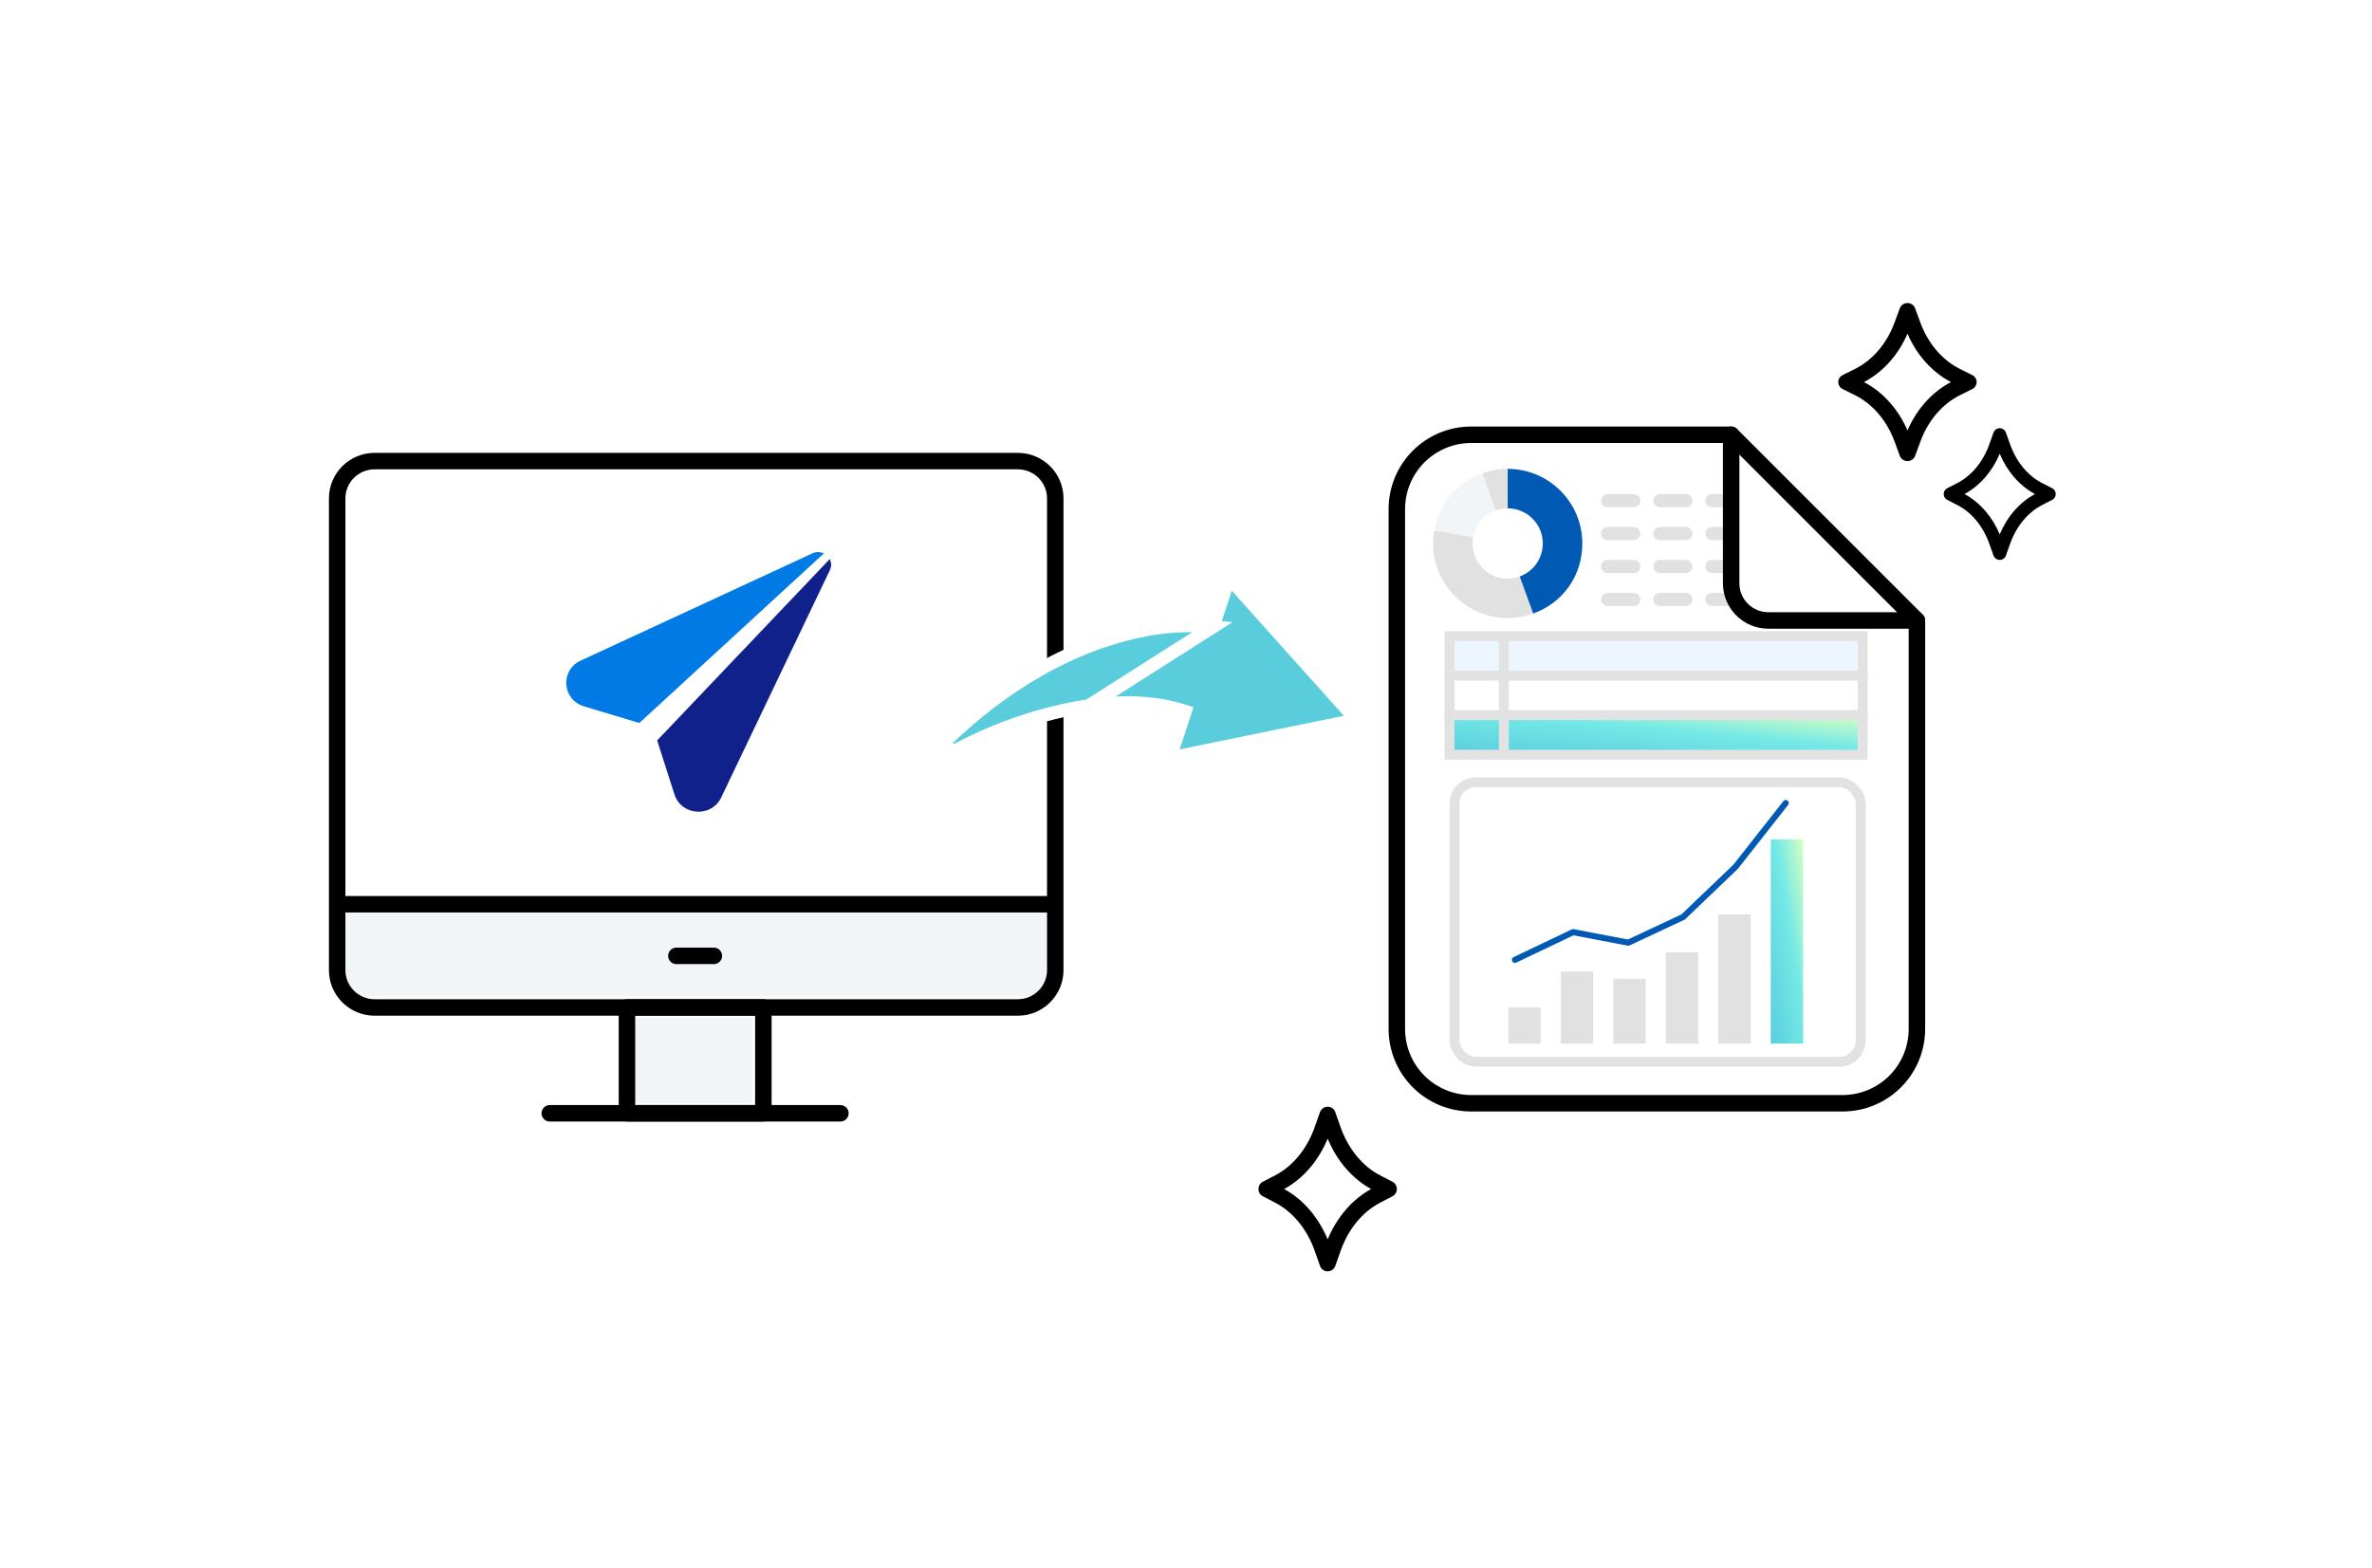 <svg width="360" height="238" viewBox="0 0 360 238" fill="none" xmlns="http://www.w3.org/2000/svg">
<rect width="360" height="238" fill="white"/>
<g clip-path="url(#clip0_8008_8650)">
<rect x="95.721" y="154.5" width="18.471" height="13.011" fill="#F2F5F7"/>
<path d="M115.854 152.938H95.155V169.004H115.854V152.938Z" stroke="black" stroke-width="2.5" stroke-linecap="round" stroke-linejoin="round"/>
<rect x="52.26" y="72.1" width="107.567" height="62.884" fill="white"/>
<path d="M83.441 169.004H127.549" stroke="black" stroke-width="2.5" stroke-linecap="round" stroke-linejoin="round"/>
<rect x="51.173" y="138.236" width="107.567" height="13.011" fill="#F2F5F7"/>
<path d="M154.466 69.996H56.864C53.721 69.996 51.173 72.529 51.173 75.654V147.281C51.173 150.406 53.721 152.939 56.864 152.939H154.466C157.609 152.939 160.158 150.406 160.158 147.281V75.654C160.158 72.529 157.609 69.996 154.466 69.996Z" stroke="black" stroke-width="2.5" stroke-linecap="round" stroke-linejoin="round"/>
<path d="M51.681 137.272H159.32" stroke="black" stroke-width="2.5" stroke-linecap="round" stroke-linejoin="round"/>
<path d="M102.654 145.105H108.346" stroke="black" stroke-width="2.5" stroke-linecap="round" stroke-linejoin="round"/>
<path d="M99.737 112.402L102.367 120.609C103.407 123.854 107.983 124.156 109.454 121.07L125.954 86.543C126.036 86.372 126.097 86.189 126.125 85.995C126.182 85.593 126.105 85.207 125.93 84.869L99.737 112.402Z" fill="#10218B"/>
<path d="M88.631 107.225L97.031 109.758L125.037 84.011C124.85 83.923 124.655 83.852 124.435 83.824C124.025 83.768 123.627 83.844 123.281 84.015L123.208 84.046L88.123 100.29C84.982 101.745 85.307 106.223 88.631 107.225Z" fill="#007AE4"/>
</g>
<path d="M279.655 167.482H223.276C220.285 167.482 217.417 166.294 215.303 164.18C213.188 162.065 212 159.197 212 156.206V77.276C212 74.285 213.188 71.417 215.303 69.303C217.417 67.188 220.285 66 223.276 66H262.741L290.931 94.189V156.206C290.931 159.197 289.743 162.065 287.628 164.18C285.513 166.294 282.645 167.482 279.655 167.482Z" fill="white" stroke="black" stroke-width="2.5" stroke-linecap="round" stroke-linejoin="round"/>
<path d="M233.834 152.938H228.923V158.425H233.834V152.938Z" fill="#E1E1E1"/>
<path d="M241.8 147.488H236.889V158.426H241.8V147.488Z" fill="#E1E1E1"/>
<path d="M249.765 148.579H244.854V158.429H249.765V148.579Z" fill="#E1E1E1"/>
<path d="M257.729 144.57H252.817V158.422H257.729V144.57Z" fill="#E1E1E1"/>
<path d="M265.697 138.816H260.785V158.428H265.697V138.816Z" fill="#E1E1E1"/>
<path d="M273.663 127.424H268.751V158.424H273.663V127.424Z" fill="url(#paint0_linear_8008_8650)"/>
<path d="M229.916 146.175C229.744 146.175 229.578 146.077 229.5 145.91C229.391 145.678 229.491 145.401 229.72 145.292L238.552 141.085C238.64 141.042 238.739 141.03 238.834 141.048L247.063 142.623L255.192 138.811L263.082 131.259L270.669 121.611C270.826 121.411 271.115 121.377 271.315 121.536C271.515 121.695 271.547 121.986 271.39 122.188L263.784 131.861C263.771 131.877 263.756 131.894 263.74 131.908L255.772 139.536C255.736 139.57 255.694 139.598 255.65 139.619L247.319 143.527C247.232 143.567 247.134 143.579 247.04 143.561L238.813 141.988L230.116 146.129C230.053 146.159 229.986 146.173 229.919 146.173L229.916 146.175Z" fill="#005AB4"/>
<rect x="220.75" y="118.75" width="61.644" height="42.427" rx="3.25" stroke="#E2E2E2" stroke-width="1.5"/>
<rect x="220.5" y="97.07" width="61.695" height="15.473" stroke="#E2E2E2"/>
<rect x="220" y="96.57" width="62.695" height="6" fill="#EDF6FF" stroke="#E2E2E2" stroke-width="1.5"/>
<rect x="220" y="102.57" width="62.695" height="6" fill="white" stroke="#E2E2E2" stroke-width="1.5"/>
<rect x="220" y="108.57" width="62.695" height="6" fill="url(#paint1_linear_8008_8650)" stroke="#E2E2E2" stroke-width="1.5"/>
<path d="M228.242 96.57L228.242 114" stroke="#E2E2E2" stroke-width="1.5"/>
<path d="M228.827 82.502L224.955 71.863C226.259 71.388 227.439 71.18 228.829 71.18V82.502H228.827Z" fill="#E1E1E1"/>
<path d="M228.827 82.504L217.678 80.538C218.4 76.436 221.041 73.289 224.955 71.865L228.829 82.506L228.827 82.504Z" fill="#F2F5F7"/>
<path d="M228.827 82.502L232.7 93.143C226.823 95.282 220.327 92.253 218.188 86.376C217.476 84.418 217.315 82.588 217.677 80.536L228.828 82.502H228.827Z" fill="#E1E1E1"/>
<path d="M228.826 82.502V71.18C235.08 71.18 240.149 76.249 240.149 82.502C240.149 87.361 237.263 91.48 232.698 93.143L228.824 82.502H228.826Z" fill="#005AB4"/>
<path d="M232.592 86.275C234.675 84.192 234.675 80.814 232.592 78.731C230.509 76.647 227.131 76.647 225.048 78.731C222.964 80.814 222.964 84.192 225.048 86.275C227.131 88.359 230.509 88.359 232.592 86.275Z" fill="white"/>
<g clip-path="url(#clip1_8008_8650)">
<path fill-rule="evenodd" clip-rule="evenodd" d="M243 76C243 75.448 243.448 75 244 75H247.955C248.507 75 248.955 75.448 248.955 76C248.955 76.552 248.507 77 247.955 77H244C243.448 77 243 76.552 243 76ZM250.909 76C250.909 75.448 251.357 75 251.909 75H255.864C256.416 75 256.864 75.448 256.864 76C256.864 76.552 256.416 77 255.864 77H251.909C251.357 77 250.909 76.552 250.909 76ZM258.818 76C258.818 75.448 259.266 75 259.818 75H263.773C264.325 75 264.773 75.448 264.773 76C264.773 76.552 264.325 77 263.773 77H259.818C259.266 77 258.818 76.552 258.818 76ZM266.727 76C266.727 75.448 267.175 75 267.727 75H271.682C272.234 75 272.682 75.448 272.682 76C272.682 76.552 272.234 77 271.682 77H267.727C267.175 77 266.727 76.552 266.727 76Z" fill="#E1E1E1"/>
<path fill-rule="evenodd" clip-rule="evenodd" d="M243 81C243 80.448 243.448 80 244 80H247.955C248.507 80 248.955 80.448 248.955 81C248.955 81.552 248.507 82 247.955 82H244C243.448 82 243 81.552 243 81ZM250.909 81C250.909 80.448 251.357 80 251.909 80H255.864C256.416 80 256.864 80.448 256.864 81C256.864 81.552 256.416 82 255.864 82H251.909C251.357 82 250.909 81.552 250.909 81ZM258.818 81C258.818 80.448 259.266 80 259.818 80H263.773C264.325 80 264.773 80.448 264.773 81C264.773 81.552 264.325 82 263.773 82H259.818C259.266 82 258.818 81.552 258.818 81ZM266.727 81C266.727 80.448 267.175 80 267.727 80H271.682C272.234 80 272.682 80.448 272.682 81C272.682 81.552 272.234 82 271.682 82H267.727C267.175 82 266.727 81.552 266.727 81Z" fill="#E1E1E1"/>
<path fill-rule="evenodd" clip-rule="evenodd" d="M243 86C243 85.448 243.448 85 244 85H247.955C248.507 85 248.955 85.448 248.955 86C248.955 86.552 248.507 87 247.955 87H244C243.448 87 243 86.552 243 86ZM250.909 86C250.909 85.448 251.357 85 251.909 85H255.864C256.416 85 256.864 85.448 256.864 86C256.864 86.552 256.416 87 255.864 87H251.909C251.357 87 250.909 86.552 250.909 86ZM258.818 86C258.818 85.448 259.266 85 259.818 85H263.773C264.325 85 264.773 85.448 264.773 86C264.773 86.552 264.325 87 263.773 87H259.818C259.266 87 258.818 86.552 258.818 86ZM266.727 86C266.727 85.448 267.175 85 267.727 85H271.682C272.234 85 272.682 85.448 272.682 86C272.682 86.552 272.234 87 271.682 87H267.727C267.175 87 266.727 86.552 266.727 86Z" fill="#E1E1E1"/>
<path fill-rule="evenodd" clip-rule="evenodd" d="M243 91C243 90.448 243.448 90 244 90H247.955C248.507 90 248.955 90.448 248.955 91C248.955 91.552 248.507 92 247.955 92H244C243.448 92 243 91.552 243 91ZM250.909 91C250.909 90.448 251.357 90 251.909 90H255.864C256.416 90 256.864 90.448 256.864 91C256.864 91.552 256.416 92 255.864 92H251.909C251.357 92 250.909 91.552 250.909 91ZM258.818 91C258.818 90.448 259.266 90 259.818 90H263.773C264.325 90 264.773 90.448 264.773 91C264.773 91.552 264.325 92 263.773 92H259.818C259.266 92 258.818 91.552 258.818 91ZM266.727 91C266.727 90.448 267.175 90 267.727 90H271.682C272.234 90 272.682 90.448 272.682 91C272.682 91.552 272.234 92 271.682 92H267.727C267.175 92 266.727 91.552 266.727 91Z" fill="#E1E1E1"/>
</g>
<path d="M262.74 66V88.552C262.74 90.047 263.334 91.481 264.392 92.538C265.449 93.596 266.883 94.189 268.378 94.189H290.93" stroke="black" stroke-width="2.5" stroke-linecap="round" stroke-linejoin="round"/>
<g clip-path="url(#clip2_8008_8650)">
<path d="M201.5 191.76L200.692 189.476C199.426 185.883 197.07 183.022 194.112 181.482L192.231 180.504L194.112 179.525C197.07 177.986 199.426 175.125 200.692 171.531L201.5 169.247L202.307 171.531C203.573 175.125 205.929 177.986 208.887 179.525L210.772 180.504L208.887 181.482C205.929 183.022 203.573 185.883 202.307 189.476L201.5 191.76Z" fill="white"/>
<path d="M191.664 181.603L193.545 182.581C196.186 183.953 198.357 186.553 199.534 189.89L200.341 192.174C200.515 192.669 200.979 192.996 201.5 192.996C202.021 192.996 202.481 192.665 202.658 192.174L203.466 189.89C204.64 186.557 206.814 183.953 209.451 182.581L211.336 181.603C211.741 181.393 212 180.964 212 180.5C212 180.036 211.741 179.607 211.336 179.397L209.451 178.419C206.81 177.047 204.64 174.447 203.462 171.11L202.655 168.826C202.481 168.331 202.017 168.004 201.496 168.004C200.975 168.004 200.515 168.335 200.338 168.826L199.53 171.11C198.357 174.443 196.182 177.047 193.541 178.419L191.66 179.397C191.251 179.607 190.996 180.036 190.996 180.5C190.996 180.964 191.255 181.393 191.66 181.603H191.664ZM201.5 172.849C202.886 176.197 205.196 178.91 208.103 180.5C205.196 182.09 202.886 184.803 201.5 188.151C200.114 184.803 197.804 182.09 194.896 180.5C197.804 178.91 200.114 176.197 201.5 172.849Z" fill="black"/>
</g>
<g clip-path="url(#clip3_8008_8650)">
<path d="M289.5 68.81L288.692 66.617C287.426 63.167 285.07 60.421 282.112 58.943L280.231 58.004L282.112 57.064C285.07 55.586 287.426 52.84 288.692 49.39L289.5 47.197L290.307 49.39C291.573 52.84 293.929 55.586 296.887 57.064L298.772 58.004L296.887 58.943C293.929 60.421 291.573 63.167 290.307 66.617L289.5 68.81Z" fill="white"/>
<path d="M279.664 59.059L281.545 59.998C284.186 61.315 286.357 63.811 287.534 67.014L288.341 69.207C288.515 69.682 288.979 69.996 289.5 69.996C290.021 69.996 290.481 69.678 290.658 69.207L291.466 67.014C292.64 63.815 294.814 61.315 297.451 59.998L299.336 59.059C299.741 58.857 300 58.445 300 58C300 57.555 299.741 57.143 299.336 56.941L297.451 56.002C294.81 54.685 292.64 52.189 291.462 48.986L290.655 46.793C290.481 46.318 290.017 46.004 289.496 46.004C288.975 46.004 288.515 46.322 288.338 46.793L287.53 48.986C286.357 52.185 284.182 54.685 281.541 56.002L279.66 56.941C279.251 57.143 278.996 57.555 278.996 58C278.996 58.445 279.255 58.857 279.66 59.059H279.664ZM289.5 50.655C290.886 53.869 293.196 56.474 296.103 58C293.196 59.527 290.886 62.131 289.5 65.345C288.114 62.131 285.804 59.527 282.896 58C285.804 56.474 288.114 53.869 289.5 50.655Z" fill="black"/>
</g>
<g clip-path="url(#clip4_8008_8650)">
<path d="M303.5 84.01L302.846 82.182C301.821 79.307 299.914 77.019 297.52 75.787L295.997 75.004L297.52 74.222C299.914 72.99 301.821 70.701 302.846 67.826L303.5 65.999L304.153 67.826C305.179 70.701 307.086 72.99 309.48 74.222L311.006 75.004L309.48 75.787C307.086 77.019 305.179 79.307 304.153 82.182L303.5 84.01Z" fill="white"/>
<path d="M295.537 75.882L297.059 76.665C299.198 77.763 300.955 79.842 301.908 82.511L302.561 84.339C302.702 84.735 303.077 84.997 303.499 84.997C303.921 84.997 304.293 84.732 304.437 84.339L305.09 82.511C306.041 79.846 307.801 77.763 309.936 76.665L311.462 75.882C311.79 75.714 311.999 75.371 311.999 75C311.999 74.629 311.79 74.286 311.462 74.117L309.936 73.335C307.798 72.237 306.041 70.157 305.087 67.488L304.434 65.661C304.293 65.265 303.918 65.003 303.496 65.003C303.074 65.003 302.702 65.268 302.558 65.661L301.905 67.488C300.955 70.154 299.195 72.237 297.056 73.335L295.534 74.117C295.202 74.286 294.996 74.629 294.996 75C294.996 75.371 295.206 75.714 295.534 75.882H295.537ZM303.499 68.879C304.622 71.557 306.491 73.728 308.845 75C306.491 76.272 304.622 78.442 303.499 81.121C302.377 78.442 300.507 76.272 298.154 75C300.507 73.728 302.377 71.557 303.499 68.879Z" fill="black"/>
</g>
<path d="M184.1 95.151L186 89.363L186.54 87.718L187.695 89.007L204.7 107.991L205.863 109.289L204.156 109.638L179.239 114.742L177.55 115.088L178.088 113.45L179.879 107.998C175.357 106.499 170.174 106.403 165.246 107.142L184.1 95.151ZM184.1 95.151C180.996 94.841 177.936 94.942 175.036 95.398L175.032 95.399C162.827 97.373 151.821 104.339 143.301 112.66L144.482 114.251C150.877 110.729 158.092 108.219 165.246 107.142L184.1 95.151Z" fill="#5ACDDD" stroke="white" stroke-width="2"/>
<defs>
<linearGradient id="paint0_linear_8008_8650" x1="268.751" y1="158.424" x2="278.334" y2="156.906" gradientUnits="userSpaceOnUse">
<stop stop-color="#5ACDDD"/>
<stop offset="0.58" stop-color="#74E9E6"/>
<stop offset="1" stop-color="#D7FFC1"/>
</linearGradient>
<linearGradient id="paint1_linear_8008_8650" x1="220" y1="114.57" x2="221.138" y2="102.679" gradientUnits="userSpaceOnUse">
<stop stop-color="#5ACDDD"/>
<stop offset="0.58" stop-color="#74E9E6"/>
<stop offset="1" stop-color="#D7FFC1"/>
</linearGradient>
<clipPath id="clip0_8008_8650">
<rect width="113" height="103" fill="white" transform="translate(49 68)"/>
</clipPath>
<clipPath id="clip1_8008_8650">
<rect width="20" height="18" fill="white" transform="translate(243 75)"/>
</clipPath>
<clipPath id="clip2_8008_8650">
<rect width="21" height="25" fill="white" transform="translate(191 168)"/>
</clipPath>
<clipPath id="clip3_8008_8650">
<rect width="21" height="24" fill="white" transform="translate(279 46)"/>
</clipPath>
<clipPath id="clip4_8008_8650">
<rect width="17" height="20" fill="white" transform="translate(295 65)"/>
</clipPath>
</defs>
</svg>

